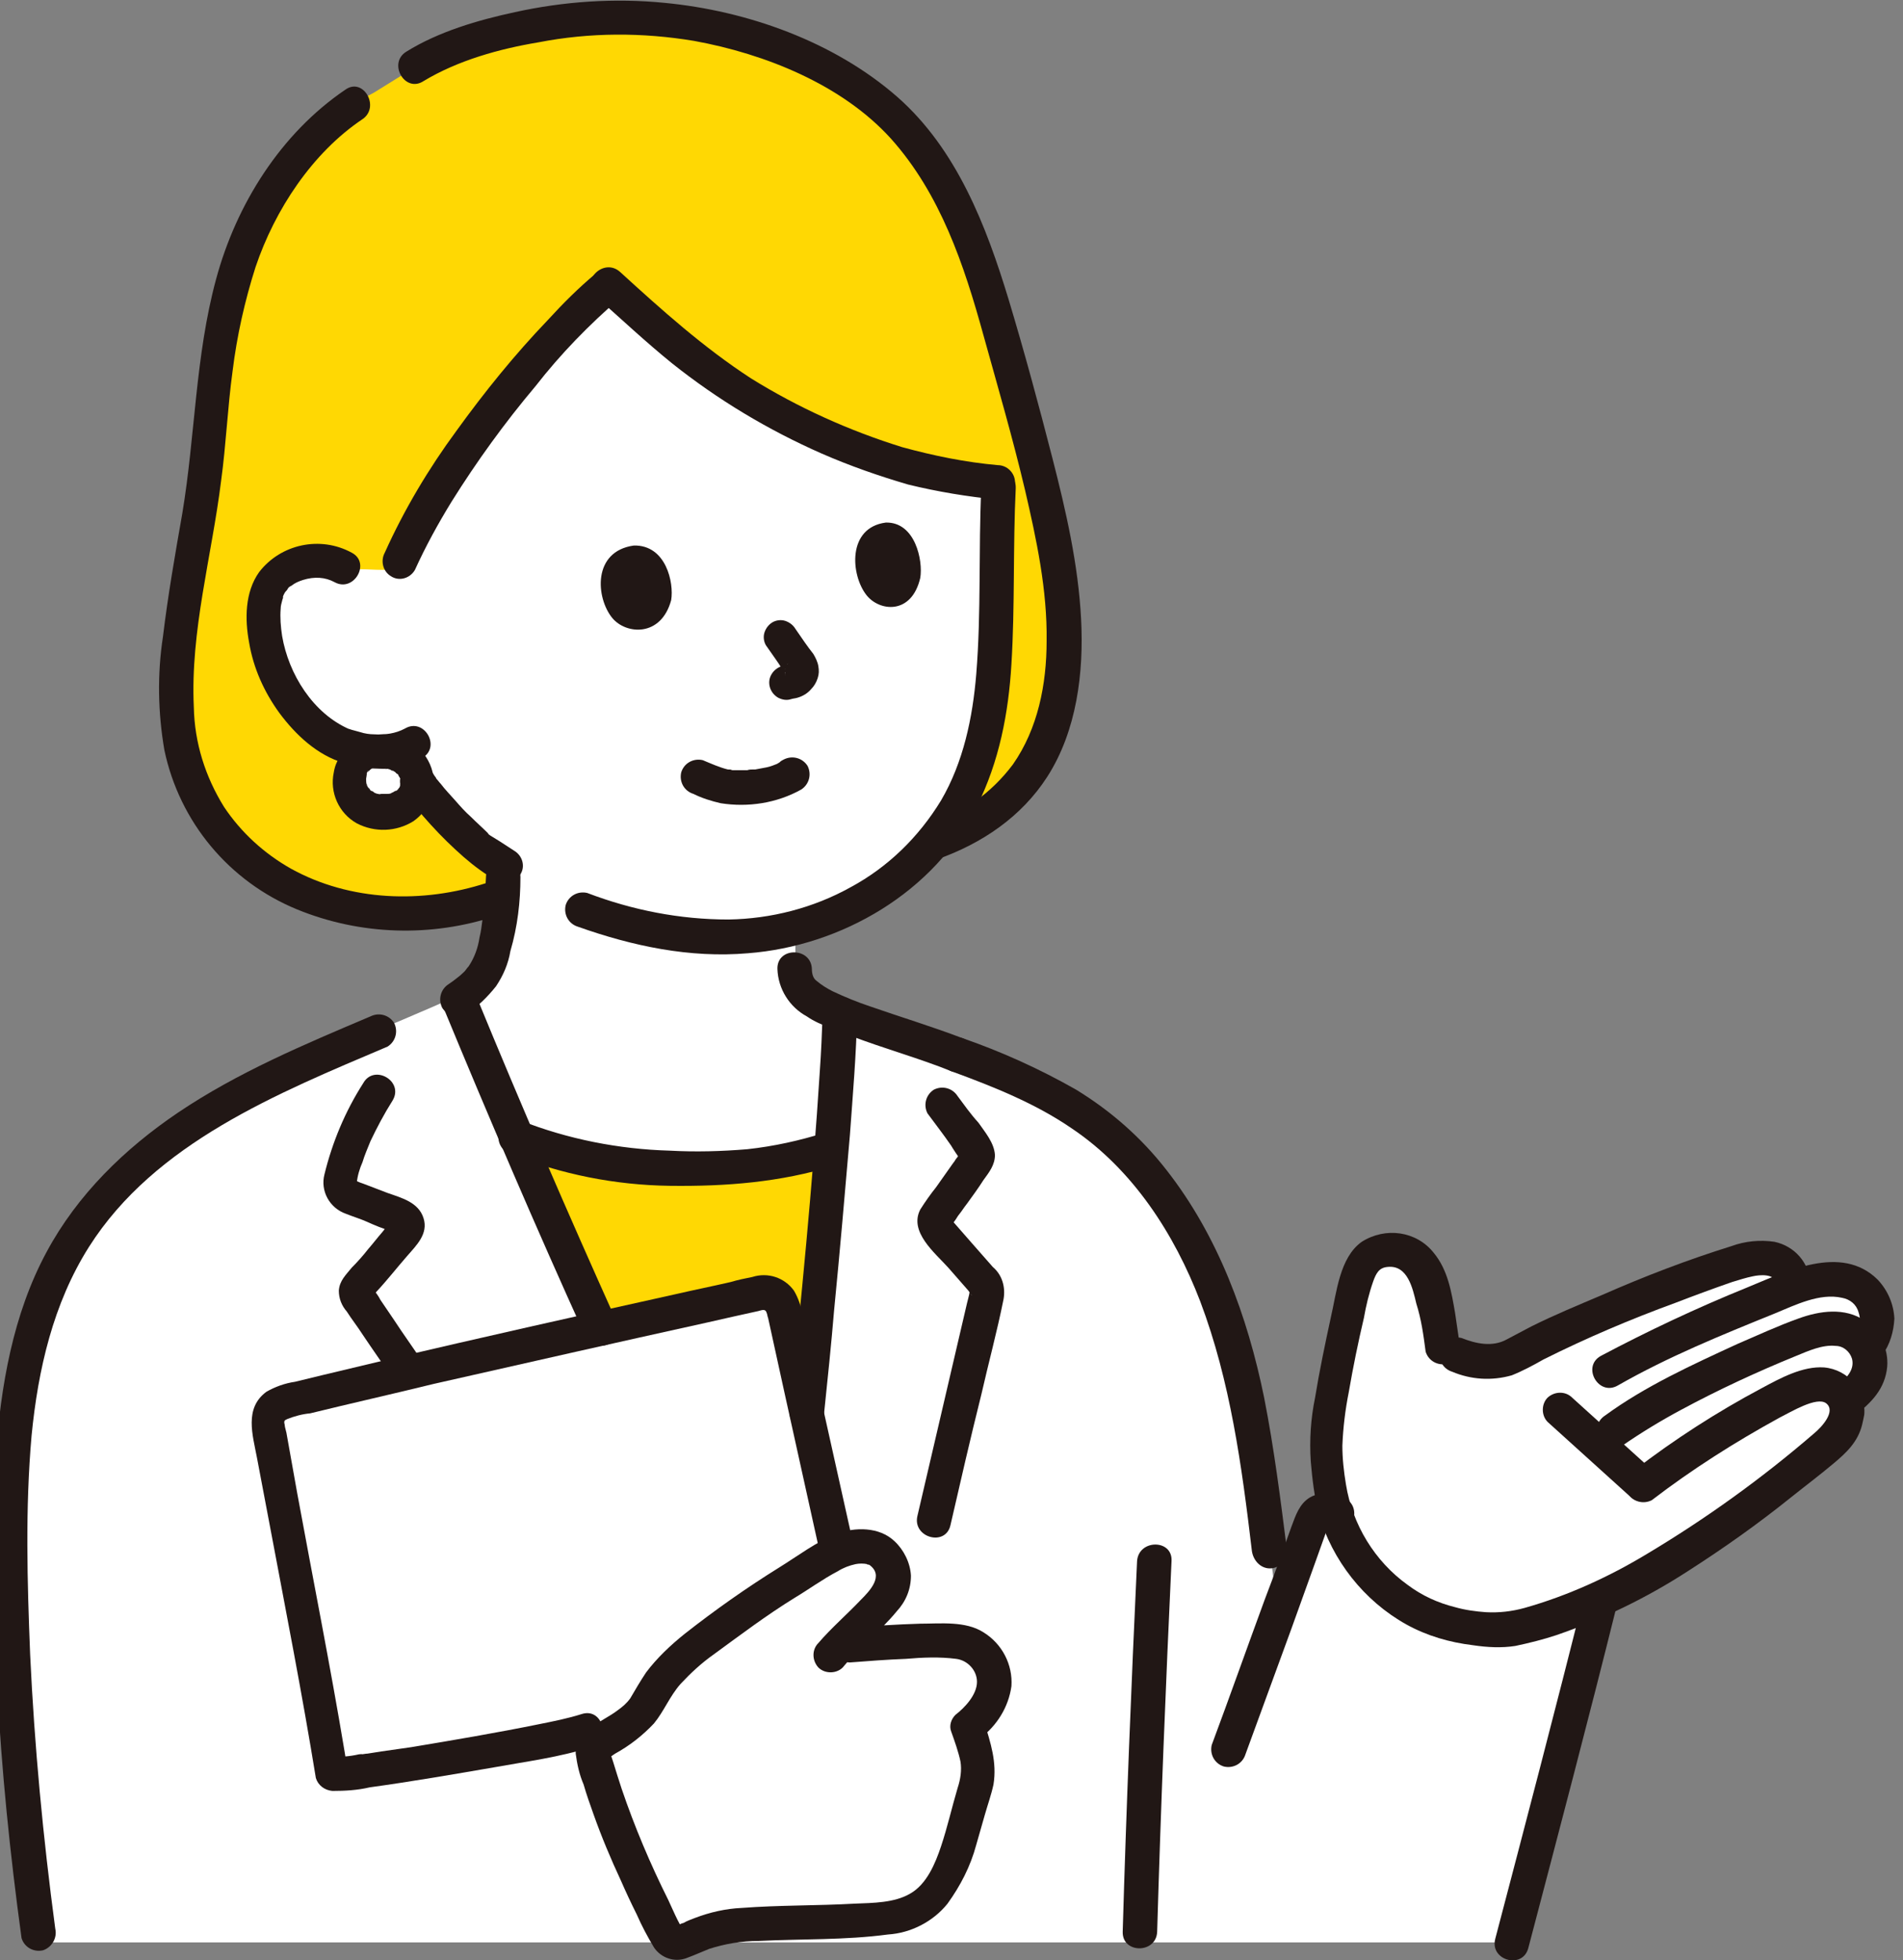 <?xml version="1.0" encoding="utf-8"?>
<!-- Generator: Adobe Illustrator 28.2.0, SVG Export Plug-In . SVG Version: 6.00 Build 0)  -->
<svg version="1.1" id="レイヤー_1" xmlns="http://www.w3.org/2000/svg" xmlns:xlink="http://www.w3.org/1999/xlink" x="0px"
	 y="0px" width="265.1px" height="273.1px" viewBox="0 0 265.1 273.1" style="enable-background:new 0 0 265.1 273.1;"
	 xml:space="preserve">
<rect x="0" y="0" width="265.1" height="273.1" fill="#808080" stroke="none"/>
<style type="text/css">
	.st0{fill:#FFFFFF;}
	.st1{fill:#FFD803;}
	.st2{fill:#211715;}
</style>
<g>
	<path class="st0" d="M53.2,104.7c-2.4-0.1-4.4,1.8-4.5,4.2c0,2.5,1.8,4.3,4.7,4.3c2.7,0,4.7-1.7,4.7-4.3c0,0,0-0.1,0-0.1
		c-0.2-2.4-2.2-4.2-4.7-4.1C53.3,104.7,53.3,104.7,53.2,104.7z"/>
	<path class="st0" d="M39.4,95.7c1.8,3.4,4.6,6.1,8,7.9c2.4,1,5.1,1.3,7.7,0.9c0.4,0.7,0.7,1.1,0.7,1.1c1,1.7,3.2,4.5,3.2,4.5
		c2.3,2.9,4.8,5.5,7.6,7.9l3.6,2.7v1.4c0,2.4-0.2,4.7-0.6,7c-0.2,1.8-0.7,3.6-1.4,5.3c-1,1.9-2.4,3.4-4.2,4.5
		c2.4,5.9,5.1,12.4,8,19.2c7,2.8,14.4,4.3,21.9,4.4c7.4,0.5,14.9-0.4,22-2.7c0.7-8.2,1.1-15,1.2-18.8c-2.8-1-6.4-2.8-6.3-6.2v-5.7
		c6.7-1.7,12.7-5.2,17.5-10.2c2.8-2.7,5-5.9,6.5-9.5c2.6-6,3.7-13,3.9-20.3c0.2-7,0.1-14.6,0.5-22.2c-4.3-0.4-8.7-1.2-12.9-2.3
		c-4.2-1.2-8.3-2.7-12.2-4.5c-5.3-2.4-10.4-5.4-15.2-8.8c-4.9-3.7-9.6-7.6-14-11.8c-9.1,7.7-23,24.5-29.1,38.4l-0.5,1.1
		c-1.9,0.1-3.8,0-5,0c-0.8,0-1.6-0.1-2.3-0.2c-1.6-0.9-3.6-1.2-5.4-0.7c-3.6,0.9-4.7,3.1-5.2,4.3C35.9,86.3,37.3,92.3,39.4,95.7z"/>
	<path class="st0" d="M170.9,184.3c4.2,13,5.3,26.8,7.1,40.3l4.5-12.3c0-0.3,0.1-0.6,0.3-0.9c0.6-1,2-1.3,3-0.7l37.3,11.5
		c-5.1,15.9-9.3,32.1-12.6,48.4H5.4c-2.4-16.6-3.7-33.2-4.1-50c-0.3-14.6,0.2-31.6,6.8-44.5c10.9-21.2,35.5-28.2,55.7-37.4
		c10.4,25.5,25.9,61.1,39,85.8h6.1c2.2-12.5,7.7-69.4,8-83.5c4,1.8,12.1,4.2,16.4,5.9c7.1,2.6,14.4,5.6,20.3,10.4
		c4.1,3.4,7.5,7.4,10.3,11.8C166.9,174,169.2,179.1,170.9,184.3z"/>
	<path class="st0" d="M93,269.8c0.4,0.7,1.3,1,2,0.7c1.9-0.9,3.9-1.6,5.9-2.1c6.7-0.8,16.5-0.3,23.6-1.4c1.2-0.2,2.4-0.6,3.5-1.2
		c1.1-0.8,2.1-1.8,2.9-2.9c2.7-3.9,3.5-9.1,4.8-13.2c1.2-3.7,0.3-5.5-0.9-9.2c1.4-1.1,2.6-2.6,3.3-4.2c0.6-1.3,0.6-2.9,0-4.2
		c-0.5-1-1.3-1.9-2.2-2.6c-1.2-0.7-2.5-1-3.8-1c-5.1,0-10.2,0.2-15.2,0.8c1.4-1.5,3-2.9,4.3-4.3c1.2-1.2,2.3-2.5,3.1-4
		c0.5-1.3,0.2-2.7-0.6-3.8c-1.3-1.9-2.5-2-4.8-1.8s-5.5,2.7-7.4,3.8c-3,1.8-5.9,3.7-8.6,5.7c-5.6,4.2-9.8,6.4-12.9,12.7
		c-0.8,1.6-4.3,3.9-6.5,5.1c-0.6,0.4-1,1.1-0.8,1.8c2.4,8.3,5.7,16.4,9.8,24C92.6,269.1,92.8,269.4,93,269.8z"/>
	<path class="st0" d="M45.1,240.8l0.8,5l0.2,1.3c2.1,0.3,30.9-4.5,35.4-6l1.9,1.8c2.2-1.2,5.7-3.6,6.5-5.1
		c3.1-6.2,7.3-8.5,12.9-12.7c2.8-2.1,5.7-4,8.6-5.7c1.7-1.1,3.4-2.2,5.2-3.2l-0.2-0.9l-7.4-32.9c-0.3-1.5-1.8-2.5-3.4-2.1
		c-12.8,2.9-51.5,11.4-66.4,15.2c-1.4,0.4-2.3,1.8-2.1,3.2c0.4,2.1,0.9,5.2,1.6,8.6C40.8,217.9,43.7,233,45.1,240.8z"/>
	<path class="st0" d="M261.1,181.8c1.1,2.9,0.2,4.1-1,6.1c0.1,0.1,0.1,0.2,0.2,0.4c0.5,1.9,0,3.9-1.3,5.3c-0.6,0.5-1.2,1-1.8,1.5
		c0.8,2-0.4,4.3-1.5,5.5c-0.7,0.7-9.1,7.5-11.6,9.3c-5,3.6-8.2,5.8-11.6,7.9c-4.8,2.8-13.3,7.7-22.5,9.3c-8.8,0.1-13.9-2.9-17.7-6.7
		c-3.8-3.8-6.2-8.7-6.8-14.1l-0.7-6.4l0.1-0.8c0.9-9.4,1.8-10.2,4.1-19.9c0.3-1.4,1-3.5,2.3-4.3c1.3-0.8,2.9-1,4.4-0.5
		c2.1,0.9,3.6,2.9,4,5.1c0.6,2.7,1.1,5.4,1.4,8.1c3.9,2.5,8,2.4,10.3,1c6.6-4,26.4-11.6,31.3-13c1.4-0.4,3.9-1,5.6,0.3
		c0.9,0.6,1.5,1.6,1.6,2.8c0,0,0,0.3,0.1,0.8c0.8-0.3,1.8-0.6,2.8-0.9c1.6-0.4,3.3-0.3,4.9,0.1C259.2,179.1,260.5,180.2,261.1,181.8
		z"/>
	<path class="st1" d="M30.2,115c8.7,11.7,24.9,14.7,38.3,10.2L70,125c0.1-0.8,0.1-1.7,0.1-2.8v-1.4l-3.6-2.7
		c-2.8-2.4-5.3-5.1-7.6-7.9c0,0-0.4-0.5-0.9-1.2c0,2.5-2,4.3-4.7,4.3c-2.8,0-4.7-1.8-4.7-4.3c0,0,0-0.1,0-0.1
		c0.2-2.4,2.2-4.2,4.7-4.1c0.7,0,1.4,0.1,2.1,0.4l-0.4-0.6c-2.6,0.4-5.3,0.1-7.7-0.9c-3.4-1.8-6.2-4.5-8-7.9
		c-2.1-3.4-3.4-9.4-2.1-13.1c0.4-1.2,1.6-3.4,5.2-4.3c1.8-0.5,3.8-0.2,5.4,0.7c0.8,0.1,1.6,0.2,2.3,0.2c1.3,0,3.1,0.2,5,0l0.5-1.1
		c6.1-13.9,20.1-30.7,29.1-38.4c4.4,4.2,9.1,8.1,14,11.8c4.8,3.4,9.9,6.4,15.2,8.8c4,1.8,8.1,3.3,12.2,4.5c4.2,1.1,8.5,1.9,12.9,2.3
		c-0.4,7.6-0.4,15.2-0.5,22.2c-0.2,7.3-1.2,14.3-3.9,20.3c-1.2,2.8-2.8,5.3-4.8,7.6l0,0c8.3-3,14.3-8.4,16.8-17.1
		c2.6-8.9,1.4-18.4-0.5-27.3c-1.9-8.9-4.4-17.7-6.8-26.4c-4.3-15.3-7.8-23.3-15.9-31.2C116.4,9,101.7,1.7,84.3,2.5
		c-8.7,0.2-17.2,2.3-25.1,6l-1.3,0.8l-5.8,3.6c-9.2,4.7-14.9,14.2-17.6,20.4c-3.6,8.2-4.9,20-5.6,29.5c-0.5,6.4-1.8,12.4-2.7,18.4
		C24.4,93,22.5,104.7,30.2,115z"/>
	<path class="st1" d="M112.4,196.9c1.3-12.1,2.5-25.8,3.4-36.9l-0.2,0.1c-7,2.2-14.4,3.1-21.7,2.6c-7.5,0-14.9-1.5-21.9-4.4
		c3.7,8.7,7.7,17.8,11.8,26.8c9.2-2.1,17.3-3.9,22-4.9c1.5-0.3,3,0.6,3.4,2.1L112.4,196.9z"/>
	<path class="st2" d="M113.1,135c-0.1-3.1-4.9-3.1-4.8,0c0.1,2.8,1.7,5.3,4.1,6.6c1,0.7,2.2,1.2,3.3,1.6c0.4,0.1,0.7,0.3,1.3,0.5
		c0.5,0.2,1,0.4,1.5,0.6c4.7,1.8,9.5,3.1,14.2,5c1.3,0.3,2.6-0.4,3-1.7c0.3-1.3-0.4-2.6-1.7-3c-4.2-1.6-8.5-2.9-12.8-4.4
		c-1.8-0.6-3.5-1.3-5.2-2.1c-0.8-0.4-1.6-0.9-2.3-1.5C113.3,136.3,113.1,135.7,113.1,135L113.1,135z"/>
	<path class="st2" d="M119.4,141.2c0.1-3.1-4.7-3.1-4.8,0c-0.1,2.7-0.2,5.4-0.4,8.1c-1,15.9-2.6,31.7-4.2,47.6
		c0,1.3,1.1,2.4,2.4,2.4c1.3,0,2.4-1.1,2.4-2.4c0.5-4.8,1-9.6,1.4-14.4c0.8-8.1,1.5-16.3,2.2-24.4
		C118.8,152.5,119.3,146.8,119.4,141.2L119.4,141.2z"/>
	<path class="st2" d="M81.6,186.3c0.7,1.1,2.1,1.5,3.3,0.9c1.1-0.7,1.5-2.1,0.9-3.3c-6.7-14.9-13.2-29.9-19.4-45
		c-0.4-1.3-1.7-2-3-1.7c-1.3,0.4-2,1.7-1.7,3C68.1,155.7,74.7,171.1,81.6,186.3L81.6,186.3z"/>
	<path class="st2" d="M133.4,152.7c-0.7-1.1-2.1-1.5-3.3-0.9c-1.1,0.7-1.5,2.1-0.9,3.3c1.1,1.5,2.2,2.9,3.3,4.5
		c0.1,0.2,1.2,1.9,1.3,1.9c0.1-0.9,0-1.1-0.2-0.6l-0.3,0.4c-0.2,0.2-0.3,0.5-0.5,0.7c-0.8,1.1-1.6,2.3-2.4,3.4c-0.8,1-1.5,2-2.2,3.1
		c-1.6,3.1,2,6,3.9,8.1l2.8,3.2c0.1,0.1,0.4,0.7,0.6,0.7c-0.6-0.1-0.2-1.6-0.5-0.1l-0.3,1.2c-2.3,9.9-4.6,19.7-6.9,29.6
		c-0.7,3,3.9,4.3,4.6,1.3c1.4-6.1,2.8-12.2,4.3-18.2c1-4.4,2.2-8.8,3.1-13.3c0.3-1.7-0.2-3.4-1.5-4.5l-2.9-3.3l-2.8-3.2
		c-0.1-0.1-0.2-0.3-0.3-0.4c0,0-0.1-0.1-0.1-0.1c0.3,0.3,0.4,0.7,0.3,1.1l0.1-0.1c0.3-0.1,0.8-1.1,1-1.3c0.4-0.5,0.7-1,1.1-1.5
		c0.8-1.1,1.6-2.2,2.3-3.3c0.8-1.1,1.6-2.1,1.6-3.5c-0.1-1.7-1.4-3.2-2.3-4.5C135.2,155.2,134.3,153.9,133.4,152.7L133.4,152.7z"/>
	<path class="st2" d="M54.7,153.3c1.6-2.7-2.6-5.1-4.1-2.4c-2.5,3.9-4.3,8.2-5.4,12.7c-0.6,2.3,0.7,4.7,3,5.5c1,0.4,2,0.7,2.9,1.1
		c1.1,0.5,2.3,1,3.4,1.3c0.5,0.3,0.6,0.2,0-0.2c0.3-1,0.2-1.3-0.1-1c-0.3,0.1-0.9,1.1-1.1,1.3c-0.7,0.8-1.3,1.6-2,2.4
		c-0.7,0.9-1.5,1.8-2.3,2.6c-0.8,1-1.7,1.8-1.8,3.2c0,1.1,0.4,2.1,1.1,2.9c0.7,1.1,1.5,2.1,2.2,3.2c1.4,2.1,2.9,4.2,4.3,6.3
		c1.7,2.6,5.9,0.1,4.1-2.4c-1.3-2-2.7-3.9-4-5.9c-0.6-0.9-1.3-1.9-1.9-2.8c-0.3-0.6-0.7-1.1-1.1-1.6c-0.3,1.1-0.2,1.4,0.1,1
		c0.1-0.2,0.3-0.3,0.4-0.5c1.5-1.6,2.9-3.4,4.3-5c1.3-1.5,3-3.1,2.3-5.3s-3-2.8-5-3.5c-1.1-0.4-2.3-0.9-3.4-1.3
		c-0.3-0.1-0.6-0.2-1-0.4c-0.1-0.1,0.1,0.3,0.1,0.3c0.1-1,0.4-2,0.8-2.9c0.3-1,0.7-1.9,1.1-2.9C52.5,157.1,53.5,155.2,54.7,153.3
		L54.7,153.3z"/>
	<path class="st2" d="M116.2,162.4c2.9-0.9,1.7-5.6-1.3-4.6c-3.5,1.1-7.1,1.9-10.8,2.3c-3.6,0.3-7.2,0.4-10.8,0.2
		c-7.1-0.2-14.2-1.6-20.8-4.2c-1.3-0.3-2.6,0.4-3,1.7c-0.3,1.3,0.4,2.6,1.7,3c7,2.8,14.5,4.3,22.1,4.4
		C101.2,165.3,108.7,164.7,116.2,162.4L116.2,162.4z"/>
	<path class="st2" d="M85.3,86.1c-2.3-2.8-2.8-9.3,3-10.1c4.5-0.1,5.6,5.2,5.2,7.6C92.1,88.8,87.2,88.4,85.3,86.1z"/>
	<path class="st2" d="M120.7,82.9c-2.2-2.8-2.7-9.4,2.7-10.1c4.1-0.1,5.2,5.3,4.8,7.7C127,85.7,122.5,85.2,120.7,82.9z"/>
	<path class="st2" d="M110.8,87.6c-0.3-0.5-0.8-0.9-1.4-1.1c-0.6-0.2-1.3-0.1-1.8,0.2c-0.5,0.3-0.9,0.8-1.1,1.4
		c-0.2,0.6-0.1,1.3,0.2,1.8c0.5,0.7,0.9,1.3,1.4,2c0.5,0.7,1,1.5,1.4,2.3l-0.2-0.6c0.1,0.1,0.1,0.3,0.1,0.5l-0.1-0.6
		c0,0.1,0,0.1,0,0.2l0.1-0.6c0,0.1,0,0.2-0.1,0.2l0.2-0.6c0,0.1-0.1,0.1-0.1,0.2l0.4-0.5c-0.1,0.2-0.3,0.3-0.5,0.5l0.5-0.4
		c-0.2,0.1-0.3,0.2-0.5,0.3l0.6-0.2c-0.3,0.1-0.7,0.2-1,0.2c-0.6,0.2-1.1,0.6-1.4,1.1c-0.7,1.1-0.3,2.6,0.9,3.3
		c0.6,0.3,1.2,0.4,1.8,0.2c0.3-0.1,0.6-0.1,0.9-0.2c0.7-0.2,1.4-0.6,1.9-1.2c0.4-0.4,0.7-0.9,0.9-1.5c0.2-0.6,0.2-1.1,0.1-1.7
		c-0.1-0.6-0.4-1.2-0.7-1.7C112.5,90.1,111.7,88.9,110.8,87.6L110.8,87.6z"/>
	<path class="st2" d="M69.2,122.7c1.1,0.7,2.6,0.3,3.3-0.9c0.7-1.1,0.3-2.6-0.9-3.3l-2-1.3l-1.3-0.8c-0.1-0.1-0.3-0.2-0.4-0.3
		c-0.4-0.3,0.3,0.3,0.1,0c-0.8-0.8-1.6-1.5-2.4-2.3c-0.8-0.7-1.5-1.5-2.2-2.3c-0.7-0.8-1.4-1.5-2-2.3c-0.2-0.2-0.4-0.5-0.6-0.7
		c0,0-0.4-0.5,0,0c0.3,0.4-0.1-0.1-0.1-0.2c-0.2-0.2-0.3-0.5-0.5-0.7c-0.7-1.1-2.1-1.5-3.3-0.9c-1.1,0.7-1.5,2.1-0.9,3.3
		c2.5,3.4,5.4,6.6,8.6,9.4C66.1,120.7,67.6,121.8,69.2,122.7L69.2,122.7z"/>
	<path class="st2" d="M81.8,124.4c-1.3-0.3-2.6,0.4-3,1.7c-0.3,1.3,0.4,2.6,1.7,3c7.6,2.7,15.6,4.4,23.7,3.7c13-1,26-8.5,31.9-20.5
		c3.1-6.2,4.4-13,4.8-19.8c0.5-8.1,0.2-16.3,0.6-24.5c0.1-3.1-4.7-3.1-4.8,0c-0.4,8.6,0,17.3-0.7,25.9c-0.5,6.1-1.8,12.3-4.9,17.6
		c-3.1,5.1-7.4,9.3-12.6,12.1c-5.2,2.9-11.1,4.4-17,4.5C94.7,128.1,88.1,126.8,81.8,124.4L81.8,124.4z"/>
	<path class="st2" d="M46.6,81.1c2.7,1.5,5.1-2.7,2.4-4.1c-4.4-2.4-9.9-1.2-12.9,2.7c-2,2.8-2,6.6-1.4,9.8c0.6,3.6,2.1,6.9,4.2,9.8
		c2.3,3.1,5.3,5.9,9,7c3.5,1.1,7.7,1.2,10.9-0.7c2.7-1.5,0.3-5.7-2.4-4.1c-1.3,0.7-2.8,0.9-4.3,0.8c-0.6,0-1.3-0.1-1.9-0.3
		c-0.4-0.1-0.7-0.2-1.1-0.3c-0.1,0-0.8-0.3-0.4-0.1c-5.1-2.2-8.5-7.7-9.4-13c-0.2-1.3-0.3-2.6-0.2-3.8c0-0.4,0.1-0.7,0.2-1.1
		c0-0.1,0.3-0.8,0.1-0.5s0.1-0.2,0.1-0.3c0.1-0.2,0.2-0.4,0.3-0.5c0.1-0.1,0.2-0.2,0.3-0.4c0.1-0.2,0.3-0.3,0.5-0.4
		c0.5-0.4,1-0.6,1.6-0.8C43.8,80.3,45.3,80.4,46.6,81.1L46.6,81.1z"/>
	<path class="st2" d="M111.6,110c1.1-0.7,1.5-2.1,0.9-3.3c-0.7-1.1-2.1-1.5-3.3-0.9c-0.2,0.1-0.4,0.2-0.6,0.4
		c-0.1,0.1-0.2,0.1-0.4,0.2c0.1,0,0.4-0.2,0.1,0c-0.5,0.2-1,0.4-1.5,0.5c-0.5,0.1-1.1,0.2-1.6,0.3c-0.3,0-0.1,0,0.1,0
		c-0.1,0-0.3,0-0.4,0c-0.3,0-0.5,0-0.8,0.1c-0.5,0-1.1,0-1.6,0c-0.2,0-0.3,0-0.5,0c-0.4,0,0-0.1,0.1,0c-0.1-0.1-0.6-0.1-0.7-0.1
		c-1.2-0.3-2.3-0.8-3.5-1.3c-1.3-0.3-2.6,0.4-3,1.7c-0.3,1.3,0.4,2.6,1.7,3c1.2,0.6,2.5,1,3.8,1.3
		C104.2,112.5,108.2,111.9,111.6,110L111.6,110z"/>
	<path class="st2" d="M53.4,102.3c-1.3,0-2.4,1.1-2.4,2.4s1.1,2.4,2.4,2.4c0.2,0,0.4,0,0.6,0c-0.4,0.1-0.5-0.1-0.2,0
		c0.3,0,0.5,0.1,0.8,0.2c0.1,0,0.2,0.1,0.2,0.1c-0.4-0.2-0.5-0.2-0.3-0.1c0.1,0.1,0.2,0.1,0.3,0.1c0.1,0.1,0.2,0.1,0.3,0.2
		c0.2,0.2,0.2,0.3-0.1-0.1c0.1,0.2,0.3,0.3,0.5,0.4c0.4,0.4-0.3-0.4-0.1-0.1c0,0.1,0.1,0.1,0.1,0.2s0.2,0.3,0.2,0.4
		c0,0-0.2-0.6-0.1-0.3c0.1,0.2,0.1,0.4,0.2,0.7c-0.2-0.6,0-0.5,0-0.2c0,0.1,0,0.2,0,0.4c0,0.1,0,0.2,0,0.2c0,0.5,0.1-0.6,0-0.2
		c0,0.2-0.1,0.4-0.1,0.6c0,0.1-0.1,0.1-0.1,0.2c0.2-0.6,0.2-0.4,0.1-0.2c-0.1,0.1-0.1,0.2-0.2,0.3c0,0.1-0.3,0.4,0,0
		s-0.1,0.1-0.2,0.2s-0.2,0.1-0.3,0.2c0.4-0.4,0.4-0.3,0.2-0.2s-0.3,0.2-0.5,0.3c-0.5,0.3,0.4-0.1,0,0c-0.1,0-0.2,0.1-0.2,0.1
		c-0.2,0.1-0.4,0.1-0.6,0.1c-0.5,0.1,0.6,0,0.1,0c-0.1,0-0.2,0-0.3,0c-0.2,0-0.5,0-0.7,0c-0.1,0-0.2,0-0.3,0l0.4,0.1
		c-0.1,0-0.3,0-0.4-0.1c-0.2,0-0.4-0.1-0.6-0.2c-0.4-0.1,0.2,0.1,0.2,0.1c-0.1,0-0.2-0.1-0.3-0.2c-0.2-0.1-0.3-0.2-0.5-0.3
		c0.5,0.3,0.3,0.3,0.1,0.1c-0.1-0.1-0.2-0.2-0.2-0.2c0-0.1-0.1-0.1-0.1-0.2c0.4,0.4,0.3,0.4,0.1,0.2c-0.1-0.2-0.2-0.3-0.3-0.5
		c-0.1-0.2,0-0.4,0.1,0.2c0-0.1-0.1-0.2-0.1-0.3c-0.1-0.2-0.1-0.4-0.1-0.6c0.2,0.8,0,0.2,0-0.1c0-0.1,0-0.2,0-0.4c0-0.4,0,0.3,0,0.3
		c0-0.1,0.1-0.5,0.1-0.6c0.2-0.5-0.1,0.2-0.1,0.1c0.1-0.1,0.1-0.2,0.1-0.3s0.1-0.2,0.1-0.2c0.1-0.2,0.3-0.3-0.1,0.2
		c0.1-0.1,0.3-0.3,0.4-0.4c0.1-0.1,0.4-0.3,0,0s0,0,0,0c0.2-0.2,0.4-0.3,0.6-0.4c0,0-0.6,0.2-0.2,0.1c0.1,0,0.2-0.1,0.4-0.1
		c0.2-0.1,0.4-0.1,0.6-0.1c0,0-0.6,0-0.2,0c0.1,0,0.3,0,0.4,0l0,0c1.3,0,2.4-1.1,2.4-2.4S54.7,102.3,53.4,102.3
		c-3.2,0-6.4,2.1-6.9,5.3c-0.6,2.8,0.7,5.7,3.2,7.1c2.5,1.3,5.5,1.2,7.9-0.3c2.4-1.7,3.4-4.7,2.5-7.4
		C59.1,104.1,56.4,102.3,53.4,102.3L53.4,102.3z"/>
	<path class="st2" d="M127.6,118c0.4,1.3,1.7,2,3,1.7c6.2-2.2,11.7-5.9,15.3-11.5c4.1-6.4,5.1-14.5,4.7-22c-0.4-7.6-2.1-15-4-22.4
		c-1.9-7.4-3.9-14.8-6.1-22.1c-3.1-10.2-7.2-20.9-15.5-28.2c-8.8-7.7-20.9-12-32.4-13.1c-7-0.7-14.1-0.2-20.9,1.3
		c-5.1,1.1-10.6,2.7-15.1,5.5c-2.6,1.6-0.2,5.8,2.4,4.1C63.8,8.4,69.6,6.8,75,5.9c7.2-1.4,14.5-1.4,21.7-0.2
		c9.9,1.8,20.6,6.1,27.4,13.6c6.9,7.7,10.2,17.6,12.9,27.4c2,7.2,4.1,14.4,5.8,21.6c1.6,6.9,3.1,13.9,3,21c0,6-1.2,12.2-4.7,17.2
		c-3,4-7.1,6.9-11.8,8.5C128,115.4,127.3,116.7,127.6,118z"/>
	<path class="st2" d="M50.5,16.6c2.5-1.7,0.1-5.9-2.4-4.1c-9,6.1-15.2,16-18,26.4c-2.9,10.7-2.9,21.8-4.7,32.6
		c-1,5.7-2,11.4-2.7,17.2c-0.8,5.2-0.7,10.6,0.2,15.8c2.1,10,9,18.3,18.5,22.2c8.8,3.6,18.7,3.9,27.7,0.9c2.9-1,1.7-5.6-1.3-4.6
		c-8.9,2.9-19,2.6-27.3-2c-3.7-2.1-6.9-5-9.3-8.6c-2.6-4.2-4.1-8.9-4.2-13.9c-0.5-10.6,2.5-21,3.8-31.5c0.7-5.1,0.9-10.2,1.6-15.3
		c0.6-4.9,1.7-9.8,3.2-14.5C38.3,29.2,43.5,21.3,50.5,16.6L50.5,16.6z"/>
	<path class="st2" d="M86.4,37.9c-2.3-2.1-5.7,1.3-3.4,3.4c3.5,3.1,6.9,6.3,10.6,9.3c6.4,5.1,13.4,9.3,20.9,12.6
		c3.9,1.7,7.9,3.1,12,4.3c4.1,1,8.3,1.7,12.5,2.1c1.3,0,2.4-1.1,2.4-2.4c0-1.3-1.1-2.4-2.4-2.4c-4.5-0.4-8.9-1.3-13.3-2.5
		c-7.4-2.3-14.5-5.5-21.1-9.6C98,48.4,92.2,43.2,86.4,37.9L86.4,37.9z"/>
	<path class="st2" d="M86.4,41.5c0.9-0.9,0.9-2.5,0-3.4c-1-0.9-2.4-0.9-3.4,0c-2.4,2-4.6,4.2-6.7,6.5c-4.6,4.8-8.8,10-12.7,15.4
		c-3.9,5.3-7.3,11-10,17c-0.6,1.1-0.3,2.6,0.9,3.3c1.1,0.7,2.6,0.3,3.3-0.9c1.5-3.3,3.2-6.4,5.1-9.5c3.5-5.6,7.4-11,11.7-16.1
		C78.1,49.3,82.1,45.2,86.4,41.5L86.4,41.5z"/>
	<path class="st2" d="M72.5,122.2c0-1.3-1.1-2.4-2.4-2.4c-1.3,0-2.4,1.1-2.4,2.4c-0.1,1.5-0.1,3-0.3,4.4c0,0.3-0.1,0.6-0.1,1
		c0,0.2,0,0.3-0.1,0.5c-0.1,0.4,0-0.3,0,0.1c-0.1,0.8-0.2,1.6-0.4,2.4c-0.2,1.4-0.7,2.8-1.5,4c-0.1,0.1-0.2,0.3-0.1,0.1
		c-0.1,0.1-0.2,0.3-0.3,0.4c-0.2,0.3-0.5,0.5-0.8,0.8c-0.5,0.4-1,0.8-1.6,1.2l0,0c-1.1,0.7-1.5,2.1-0.9,3.3c0.7,1.1,2.1,1.5,3.3,0.9
		c1.6-1,3-2.4,4.2-3.9c1-1.5,1.7-3.1,2-4.9C72.1,129.1,72.5,125.6,72.5,122.2L72.5,122.2z"/>
	<path class="st2" d="M114,228.9c-0.9,0.9-0.9,2.4,0,3.4c0.9,0.9,2.5,0.9,3.4,0c2.3-2.8,5.2-5,7.5-7.8c1.3-1.4,2-3.1,2-5
		c-0.1-1.8-1-3.6-2.3-4.8c-2.1-2-5.5-2-8.1-1c-2.8,1.1-5.4,3.1-8,4.7c-4.5,2.8-8.9,5.9-13.1,9.2c-2,1.6-3.9,3.4-5.4,5.4
		c-0.8,1.2-1.5,2.4-2.2,3.6c-0.5,0.7-1.1,1.2-1.8,1.7c-2.1,1.6-5.9,2.8-5.8,6c0.2,1.5,0.5,2.9,1.1,4.3c0.4,1.4,0.9,2.8,1.4,4.2
		c1.1,3.1,2.4,6.2,3.8,9.2c0.7,1.6,1.4,3.1,2.2,4.7c0.7,1.6,1.5,3.1,2.4,4.6c1,1.5,2.9,2.1,4.5,1.5c1.1-0.4,2.2-0.9,3.2-1.3
		c2.2-0.7,4.5-1.1,6.9-1.1c6-0.3,12-0.1,18-0.9c3.2-0.2,6.3-1.8,8.3-4.3c1.8-2.5,3.2-5.2,4-8.2c0.4-1.4,0.8-2.8,1.2-4.2
		s0.9-2.8,1.2-4.2c0.5-3.1-0.4-5.8-1.3-8.7l-0.6,2.3c2.4-1.8,4-4.4,4.4-7.3c0.2-3-1.3-5.9-3.9-7.5c-2.5-1.6-6-1.2-8.8-1.2
		c-3.3,0.1-6.5,0.3-9.8,0.6c-1.3,0-2.4,1.1-2.4,2.4c0,1.3,1.1,2.4,2.4,2.4c2.6-0.2,5.2-0.4,7.8-0.5c2.3-0.2,4.7-0.3,7,0
		c1.6,0.2,2.9,1.6,2.9,3.2c0,1.8-1.7,3.6-3,4.6c-0.6,0.6-0.9,1.5-0.6,2.3c0.5,1.4,1,2.8,1.3,4.2c0.2,1.2,0,2.5-0.4,3.7
		c-0.8,2.7-1.4,5.4-2.3,8.1c-0.8,2.4-2,5.3-4.3,6.6c-2.2,1.3-5.2,1.3-7.7,1.4c-5.3,0.3-10.5,0.2-15.8,0.6c-2.2,0.1-4.4,0.6-6.5,1.4
		c-0.5,0.2-1.1,0.4-1.6,0.7c-0.1,0-0.6,0.2-0.7,0.3c-0.2,0.1-0.2,0.1,0.2,0.1l0.4,0.3c-0.3,0-1.8-3.5-2-3.9
		c-2.5-5-4.7-10.2-6.5-15.5c-0.4-1.2-0.8-2.5-1.2-3.8c-0.1-0.3-0.2-0.6-0.3-0.9c-0.4-1.3,0.1,0.5-0.5,0.4c0.2,0.1,0.9-0.5,1.1-0.6
		c2-1.1,3.8-2.5,5.4-4.2c1.4-1.7,2.2-3.8,3.7-5.5c1.4-1.5,2.9-2.9,4.6-4.1c3.7-2.7,7.4-5.5,11.3-7.9c2-1.2,3.9-2.6,6-3.7
		c0.8-0.5,1.6-0.8,2.5-1c0.5-0.1,1.1-0.1,1.6,0c-0.2,0,0.2,0.1,0.3,0.1c2.1,1.5,0.1,3.6-1.2,4.9C118,224.9,115.8,226.8,114,228.9
		L114,228.9z"/>
	<path class="st2" d="M114.1,215.8c0.7,3,5.3,1.7,4.6-1.3l-0.1-0.6l-5.7-25.6l-1.1-5.1c-0.2-1.2-0.6-2.4-1.2-3.4
		c-1.3-1.8-3.6-2.6-5.8-1.9c-1,0.2-2,0.4-3,0.7c-2.6,0.6-5.1,1.1-7.7,1.7c-13.5,3-27,6-40.5,9.2c-2.9,0.7-5.9,1.4-8.8,2.1
		c-1.2,0.3-2.5,0.6-3.7,0.9c-1.4,0.2-2.8,0.7-4,1.4c-3.1,2.3-1.9,6-1.3,9.2c0.6,3.2,1.2,6.3,1.8,9.5c2.2,11.7,4.5,23.4,6.4,35.1
		c0.3,1,1.2,1.7,2.3,1.8c1.8,0,3.5-0.1,5.2-0.5c5.8-0.8,11.6-1.8,17.4-2.8c4.4-0.8,9.1-1.4,13.4-2.8c2.9-0.9,1.7-5.6-1.3-4.6
		c-1.9,0.6-3.9,1-5.9,1.4c-5.9,1.2-11.8,2.2-17.8,3.2c-1.4,0.2-2.8,0.4-4.2,0.6c-0.6,0.1-1.2,0.2-1.9,0.3c-0.3,0-0.6,0.1-0.9,0.1
		c0.5-0.1-0.1,0-0.3,0c-1.3,0.3-2.6,0.4-3.9,0.3l2.3,1.8L48,244c-2-12-4.4-24-6.6-36c-0.5-2.8-1-5.6-1.5-8.4l-0.2-0.8
		c0-0.1-0.1-0.7-0.1-0.5c0-0.4,0-0.4,0.4-0.6c1-0.4,2.1-0.7,3.2-0.8c5.7-1.4,11.5-2.7,17.2-4.1c12.8-2.9,25.6-5.8,38.3-8.6
		c2.2-0.5,4.4-1,6.7-1.5c0.6-0.1,1.2-0.5,1.4,0.2c0.1,0.2,0.1,0.5,0.2,0.7l2.3,10.5L114.1,215.8L114.1,215.8z"/>
	<path class="st2" d="M54,145.8c1.1-0.7,1.5-2.1,0.9-3.3c-0.7-1.1-2.1-1.5-3.3-0.9c-9.2,3.9-18.5,7.8-26.8,13.4
		c-7.4,5-14,11.4-18.3,19.4c-4.7,8.7-6.4,18.7-7.1,28.5c-0.6,10.6-0.5,21.3,0.2,31.9c0.6,11.8,1.8,23.5,3.4,35.2
		c0.4,1.3,1.7,2,3,1.7c1.2-0.4,2-1.7,1.7-3c-1.7-12.7-2.9-25.4-3.5-38.2c-0.4-10.1-0.7-20.3,0.2-30.5c0.9-9.2,3-18.4,8-26.3
		C21.6,159.2,38.7,152.3,54,145.8L54,145.8z"/>
	<path class="st2" d="M158.4,217.5c-0.8,17.2-1.5,34.4-2,51.6c-0.1,3.1,4.7,3.1,4.8,0c0.5-17.2,1.2-34.4,2-51.6
		C163.4,214.4,158.6,214.4,158.4,217.5z"/>
	<path class="st2" d="M176.9,218.5c1.3,0,2.4-1.1,2.4-2.4c-0.9-7.1-1.8-14.3-3.2-21.4c-2.3-11.3-6.4-22.5-13.6-31.7
		c-3.5-4.5-7.7-8.2-12.6-11.2c-5.1-2.9-10.4-5.3-15.9-7.2c-1.3-0.3-2.6,0.4-3,1.7c-0.3,1.3,0.4,2.6,1.7,3c5.7,2.1,11.5,4.4,16.6,7.9
		c8.5,5.7,14.3,14.7,17.9,24.1c4.2,11.1,5.8,23,7.2,34.8C174.6,217.4,175.6,218.5,176.9,218.5z"/>
	<path class="st2" d="M220.7,222.1c-4,16-8.2,32-12.4,48c-0.8,3,3.8,4.3,4.6,1.3c4.2-16,8.4-31.9,12.4-48
		C226.1,220.4,221.4,219.1,220.7,222.1z"/>
	<path class="st2" d="M185.7,213.2c3,0.9,4.2-3.7,1.3-4.6c-1.5-0.5-3.1-0.8-4.5,0c-1.5,0.9-2,2.5-2.6,4.1c-1.2,3.4-2.4,6.7-3.7,10.1
		c-2.5,6.8-4.9,13.6-7.4,20.3c-0.3,1.3,0.4,2.6,1.7,3c1.3,0.3,2.6-0.4,3-1.7c2.1-5.8,4.3-11.7,6.4-17.5l3.2-8.9
		c0.5-1.4,1-2.8,1.5-4.2c0.1-0.3,0.2-0.5,0.3-0.8l0.2-0.3l-0.4,0.3c-0.2,0-0.2,0,0,0.1c0.1,0,0.2,0.1,0.4,0.1
		C185.2,213.1,185.4,213.1,185.7,213.2L185.7,213.2z"/>
	<path class="st2" d="M198.6,188.3c0.4,1.3,1.7,2,3,1.7c1.3-0.4,2-1.7,1.7-3c-0.2-1.4-0.4-2.7-0.6-4.1c-0.5-2.9-1-6-3-8.4
		c-2.4-3-6.7-3.6-10-1.5c-3.1,2.2-3.5,7.1-4.3,10.5c-0.8,3.7-1.6,7.5-2.2,11.2c-0.6,2.9-0.8,5.9-0.6,8.9c0.2,2.4,0.5,4.9,1.1,7.3
		c1.9,6.5,6.3,12.1,12.2,15.4c2.9,1.6,6,2.5,9.3,2.9c2,0.3,4,0.4,5.9,0.1c1.9-0.4,3.9-0.9,5.7-1.5c6.4-2.2,12.6-5.2,18.3-8.9
		c5-3.2,9.8-6.6,14.4-10.3c2-1.6,4-3.1,5.9-4.7c1.8-1.5,3.4-3,4-5.4c0.1-0.4,0.2-0.9,0.3-1.4c0.3-3.3-2.2-6.3-5.6-6.6
		c-3-0.2-6.1,1.5-8.7,2.9c-6.2,3.3-12.1,7.1-17.7,11.4c-1.1,0.7-1.5,2.1-0.9,3.3c0.7,1.1,2.1,1.5,3.3,0.9
		c5.6-4.3,11.6-8.1,17.8-11.5c1.6-0.8,5.2-3,6.5-2c1.4,1.1-0.6,3.3-1.7,4.2c-7.3,6.3-15.1,11.9-23.3,16.8c-5.3,3.2-11,5.8-17,7.5
		c-1.8,0.5-3.6,0.7-5.4,0.6c-1.4-0.1-2.9-0.3-4.3-0.7c-2.4-0.6-4.6-1.6-6.6-3.1c-4.6-3.3-7.7-8.4-8.6-14c-0.3-1.8-0.5-3.6-0.5-5.4
		c0.1-2.5,0.4-5,0.9-7.5c0.6-3.5,1.3-6.9,2.1-10.3c0.3-1.7,0.7-3.4,1.3-5.1c0.4-1.1,0.8-1.9,2-2c2.8-0.3,3.5,3,4,5.1
		C198,183.8,198.3,186,198.6,188.3L198.6,188.3z"/>
	<path class="st2" d="M256,193c-1.1,0.7-1.5,2.1-0.9,3.3c0.7,1.1,2.1,1.5,3.3,0.9c2.3-1.8,4.2-3.7,4.5-6.8c0.2-2.5-1-4.9-3.1-6.4
		c-2.8-1.9-6.3-1.4-9.3-0.3c-2.8,1-5.6,2.3-8.4,3.5c-6.3,2.9-12.9,5.9-18.5,10c-1.1,0.7-1.5,2.1-0.9,3.3c0.7,1.1,2.1,1.5,3.3,0.9
		c2.6-1.8,5.4-3.5,8.2-5c5.2-2.8,10.6-5.3,16-7.5c1.7-0.7,3.7-1.6,5.5-1.4c1.1,0,2,0.8,2.3,1.8C258.4,190.9,257.1,192.1,256,193
		L256,193z"/>
	<path class="st2" d="M223,188.9c-2.7,1.5-0.3,5.7,2.4,4.1c7-4,14.4-7,21.8-10c2.9-1.2,6.3-2.9,9.4-2.2c1.1,0.2,2,0.9,2.3,2
		c0.5,1.5,0,2.3-0.8,3.6c-1.6,2.7,2.6,5.1,4.1,2.4c1.1-1.5,1.6-3.3,1.7-5.1c-0.1-2-0.9-3.9-2.3-5.4c-5.1-5.1-12.9-1.1-18.3,1.1
		C236.4,182.2,229.6,185.4,223,188.9L223,188.9z"/>
	<path class="st2" d="M247.4,178.7c0,1.3,1.1,2.4,2.4,2.4c1.3,0,2.4-1.1,2.4-2.4c-0.2-2.8-2.2-5.1-5-5.7c-2-0.3-4.1-0.1-6,0.6
		c-6.1,1.9-12.1,4.2-18,6.8c-3.3,1.4-6.7,2.8-9.9,4.4c-1.1,0.6-2.3,1.2-3.4,1.8c-2,1.1-4.3,0.6-6.3-0.2c-1.3-0.3-2.6,0.4-3,1.7
		c-0.3,1.3,0.4,2.6,1.7,3c2.6,1.1,5.5,1.3,8.3,0.5c1.5-0.6,3-1.4,4.4-2.2c6-3,12.1-5.6,18.4-7.9c2.6-1,5.3-2,7.9-2.9
		c1-0.3,1.9-0.6,2.9-0.8C245.1,177.6,247.2,177.4,247.4,178.7L247.4,178.7z"/>
	<path class="st2" d="M227.1,208.5c0.9,0.9,2.4,0.9,3.4,0c0.9-0.9,0.9-2.5,0-3.4L219,194.7c-0.9-0.9-2.4-0.9-3.4,0
		c-0.9,0.9-0.9,2.5,0,3.4L227.1,208.5L227.1,208.5z"/>
</g>
</svg>
